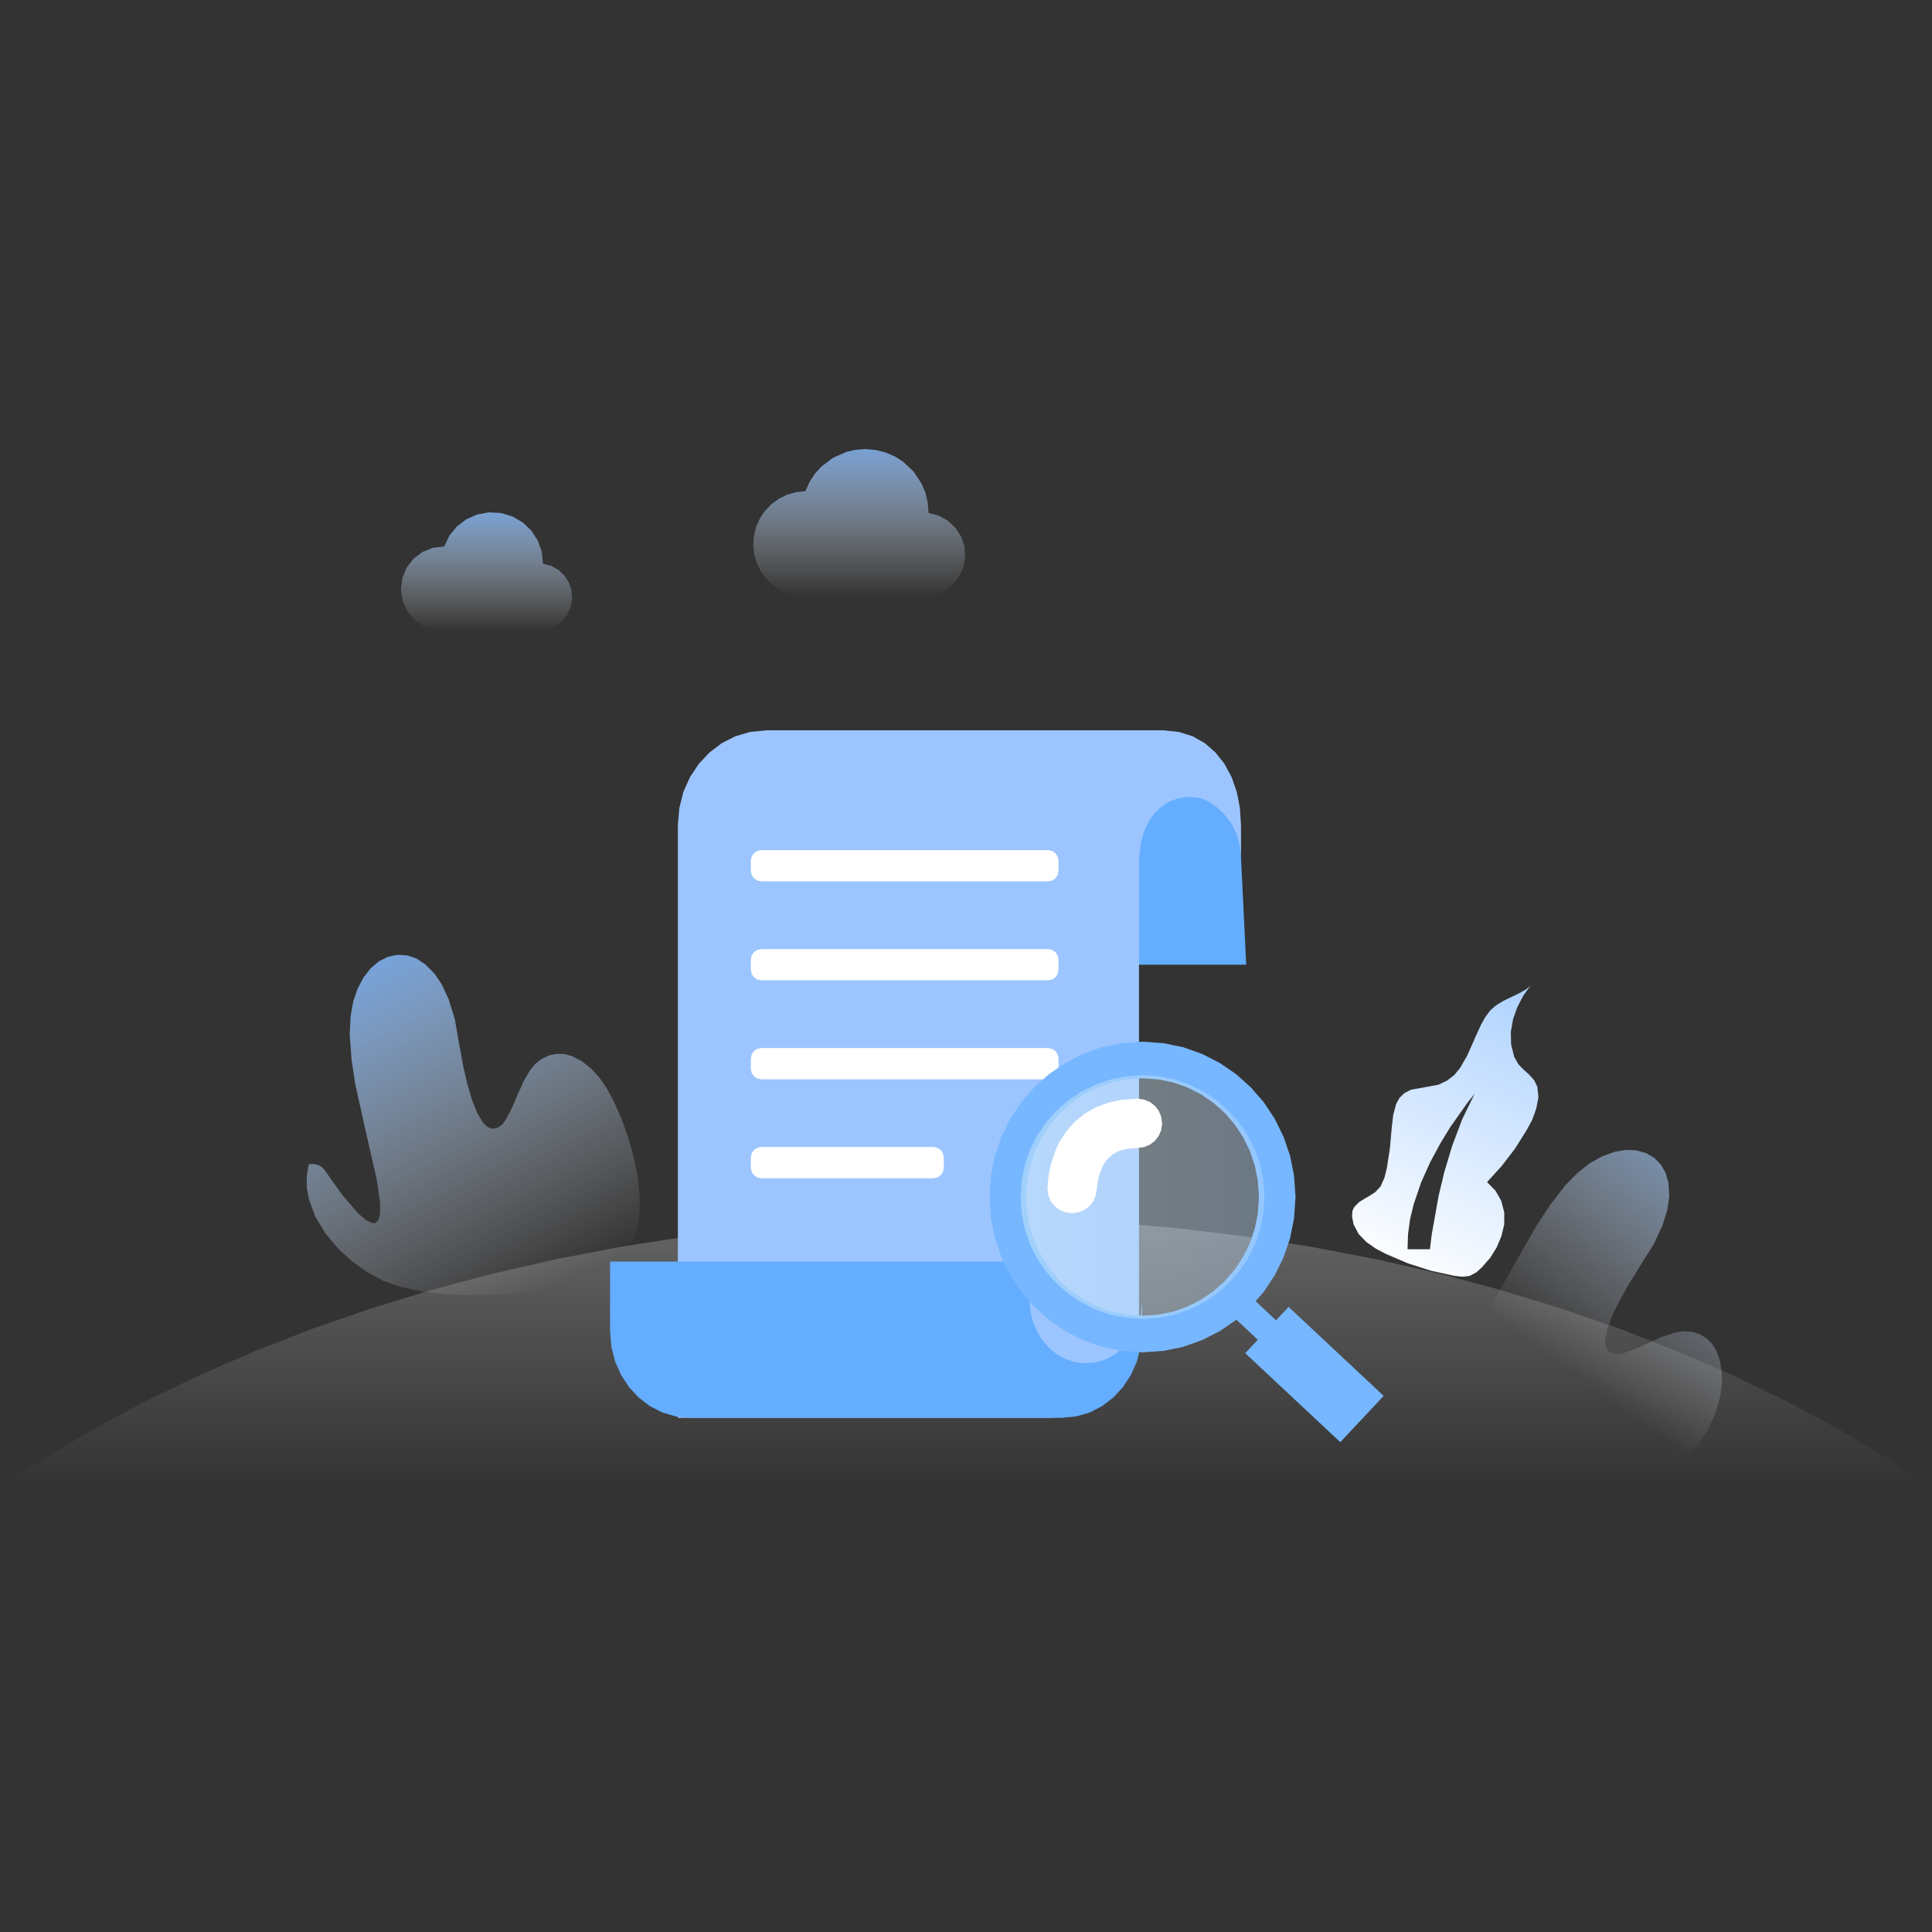 <svg xmlns:xlink="http://www.w3.org/1999/xlink" xmlns="http://www.w3.org/2000/svg" version="1.1" viewBox="0 0 1024 1024" height="1024px" width="1024px">
    <rect x="0" y="0" width="1024" height="1024" fill="#333333" stroke="none"/>
    <title>暂无工单</title>
    <defs>
        <rect rx="22.141" height="1024" width="1024" y="0" x="0" id="path-1"></rect>
        <linearGradient id="linearGradient-3" y2="64.884%" x2="50%" y1="-33.718%" x1="115.913%">
            <stop offset="0%" stop-color="#6CADFF"></stop>
            <stop offset="100%" stop-opacity="0" stop-color="#FFFFFF"></stop>
        </linearGradient>
        <linearGradient id="linearGradient-4" y2="100%" x2="70.498%" y1="-20.569%" x1="10.503%">
            <stop offset="0%" stop-color="#6CADFF"></stop>
            <stop offset="100%" stop-opacity="0" stop-color="#FFFFFF"></stop>
        </linearGradient>
        <linearGradient id="linearGradient-5" y2="104.736%" x2="38.802%" y1="-97.78%" x1="100.192%">
            <stop offset="0%" stop-color="#6CADFF"></stop>
            <stop offset="100%" stop-color="#FFFFFF"></stop>
        </linearGradient>
        <linearGradient id="linearGradient-6" y2="100%" x2="50%" y1="-27.901%" x1="50%">
            <stop offset="0%" stop-color="#6CADFF"></stop>
            <stop offset="100%" stop-opacity="0" stop-color="#FFFFFF"></stop>
        </linearGradient>
        <linearGradient id="linearGradient-7" y2="100%" x2="50%" y1="-27.901%" x1="50%">
            <stop offset="0%" stop-color="#6CADFF"></stop>
            <stop offset="100%" stop-opacity="0" stop-color="#FFFFFF"></stop>
        </linearGradient>
        <linearGradient id="linearGradient-8" y2="100%" x2="50%" y1="-221.157%" x1="50%">
            <stop offset="0%" stop-color="#D2D2D2"></stop>
            <stop offset="100%" stop-opacity="0" stop-color="#D2D2D2"></stop>
        </linearGradient>
        <linearGradient id="linearGradient-9" y2="50%" x2="99.974%" y1="50%" x1="0%">
            <stop offset="0%" stop-color="#DFF6F4"></stop>
            <stop offset="100%" stop-color="#C1DEFF"></stop>
        </linearGradient>
    </defs>
    <g fill-rule="evenodd" fill="none" stroke-width="1" stroke="none" id="暂无工单">
        <g>
            <mask fill="white" id="mask-2">
                <use xlink:href="#path-1"></use>
            </mask>
            <g id="蒙版"></g>
            <g mask="url(#mask-2)" id="编组-3">
                <g transform="translate(0, 238.011)">
                    <g id="编组-2">
                        <g fill-rule="nonzero" transform="translate(162.56, 0)" id="编组">
                            <polygon points="592.451 498.101 589.356 489.432 587.255 479.632 586.398 469.501 586.868 459.341 588.001 452.661 589.853 446.422 592.368 440.542 595.712 435.158 599.857 430.52 604.887 426.518 606.933 428.091 608.342 430.134 609.061 432.508 609.033 435.075 608.287 439.989 607.071 451.308 606.794 463.814 607.541 469.252 608.895 472.372 610.249 473.448 612.073 473.393 614.864 471.792 619.037 467.32 626.085 456.884 638.964 434.137 651.87 411.527 659 400.706 667.015 390.326 673.758 383.452 680.225 378.427 686.471 374.921 693.159 372.492 699.157 371.471 704.629 371.691 709.852 373.127 714.191 375.639 717.784 379.283 720.326 383.755 721.819 389.332 722.15 396.344 721.156 403.328 718.53 411.61 713.942 421.493 708.885 429.471 700.4 443.192 696.006 451.032 692.22 458.706 689.346 466.271 688.212 472.096 688.461 475.602 689.76 477.92 692.109 479.439 695.232 479.715 698.3 479.052 705.071 476.54 711.925 473.393 718.779 470.384 725.384 468.258 729.806 467.596 734.145 467.899 738.511 469.225 741.966 471.378 744.702 474.056 746.858 477.368 748.986 483 750.008 489.35 750.036 495.865 749.207 502.159 746.526 511.407 742.104 520.738 736.218 529.406 728.866 537.164 723.284 541.608 717.203 545.252 710.571 548.123 703.606 550.001 696.2 550.746 688.212 550.359 675.555 548.096 661.239 544.396 646.923 539.538 632.856 533.464 623.763 528.689 615.583 523.526 608.204 517.977 601.543 511.683 596.375 505.14 592.534 498.349" fill="url(#linearGradient-3)" id="路径"></polygon>
                            <polygon points="39.908 440.459 31.782 436.097 23.657 430.217 16.223 423.288 9.756 415.447 4.588 406.834 1.216 397.835 0.055 391.623 0 385.412 1.05 379.117 3.593 378.897 5.997 379.421 8.125 380.636 9.839 382.541 12.602 386.654 19.291 395.875 27.499 405.316 31.699 408.849 34.795 410.257 36.508 410.147 37.835 408.877 38.83 405.84 38.94 399.712 37.144 387.261 31.34 361.864 25.702 336.466 23.768 323.601 22.8 310.488 23.243 300.881 24.652 292.82 26.946 286.057 30.29 279.79 34.076 275.014 38.277 271.508 43.113 269.079 48.005 268.057 53.118 268.333 57.982 269.935 62.819 273.082 67.766 278.051 71.69 283.903 75.31 291.799 78.516 302.206 80.119 311.51 83.021 327.383 85.039 336.134 87.415 344.361 90.345 351.87 93.413 356.977 95.955 359.379 98.47 360.235 101.206 359.765 103.749 357.888 105.573 355.321 108.917 348.916 111.874 342.015 114.914 335.196 118.369 329.233 121.215 325.782 124.642 323.16 128.788 321.255 132.795 320.509 136.637 320.675 140.45 321.696 145.812 324.429 150.842 328.46 155.236 333.291 158.857 338.509 162.67 345.576 166.788 354.824 170.381 364.762 173.449 375.639 175.604 386.764 176.544 397.641 176.378 404.874 175.411 411.5 173.698 417.628 171.044 423.315 167.396 428.174 162.643 432.315 157.032 435.628 150.344 438.692 142.44 441.425 130.059 444.572 116.296 446.836 102.173 448.161 87.996 448.547 74.039 447.968 61.354 446.505 49.442 443.965 40.156 440.707" fill="url(#linearGradient-4)" id="路径"></polygon>
                            <path fill="url(#linearGradient-5)" id="形状结合" d="M648.498,284.511 L644.712,289.921 L641.589,295.94 L639.351,302.344 L638.217,308.915 L638.356,315.568 L640.014,322.166 L642.225,326.058 L644.988,328.929 L647.946,331.579 L650.571,334.506 L652.285,338.039 L652.837,343.588 L651.649,349.689 L649.576,355.459 L646.619,360.953 L640.428,370.78 L633.409,379.946 L625.615,388.531 L630.092,393.086 L633.16,398.525 L634.735,404.571 L634.708,410.948 L633.215,417.187 L630.755,423.067 L627.411,428.478 L623.211,433.336 L620.115,436.235 L616.384,438.25 L612.46,438.692 L608.535,438.25 L595.961,435.517 L583.773,431.625 L571.944,426.573 L566.555,423.729 L561.608,420.251 L557.546,416.027 L554.865,410.92 L554.036,406.724 L554.257,403.77 L555.252,401.699 L557.877,399.049 L561.415,396.896 L562.686,396.178 L566.306,393.887 L569.181,390.823 L571.253,386.13 L572.525,380.94 L574.128,370.56 L575.15,359.075 L575.896,352.781 L577.444,347.122 L579.213,343.864 L581.783,341.352 L585.293,339.558 L592.534,338.26 L599.747,336.935 L604.39,334.754 L608.176,331.828 L611.244,328.129 L614.975,321.696 L618.181,314.519 L618.899,312.752 L622.63,304.663 L624.786,300.909 L627.273,297.568 L630.313,294.863 L634.293,292.461 L642.612,288.431 L646.287,286.388 L648.498,284.511 Z M619.01,341.739 L615.196,346.514 L606.159,359.324 L600.935,367.854 L595.463,378.013 L590.627,388.807 L586.702,400.347 L584.795,408.27 L583.718,416.193 L583.469,424.116 L595.325,424.116 L596.32,416.11 L599.913,395.93 L602.925,383.314 L607.154,369.234 L612.432,355.238 L619.01,341.739 Z"></path>
                            <polygon points="125.25 60.761 125.25 60.761 124.559 54.302 122.431 48.421 119.059 43.231 114.555 38.925 109.165 35.778 102.947 33.901 96.453 33.542 90.317 34.701 84.624 37.213 79.677 40.968 75.697 45.771 72.878 51.624 66.826 52.342 61.354 54.55 56.628 58.111 52.925 62.915 50.658 68.546 49.967 74.399 50.852 80.252 53.311 85.8 57.153 90.493 61.989 93.889 67.544 95.932 73.569 96.456 123.012 96.456 127.627 95.766 131.634 94.138 135.172 91.515 137.963 88.119 139.787 84.199 140.699 79.644 140.367 74.979 139.013 70.865 136.664 67.166 133.514 64.129 129.727 62.004" fill="url(#linearGradient-6)" id="路径"></polygon>
                            <polygon points="329.569 33.707 329.569 33.542 329.127 28.131 327.911 23.079 325.921 18.331 321.665 11.926 316.055 6.653 311.716 3.892 306.935 1.85 301.656 0.497 296.267 0 291.071 0.359 286.041 1.491 278.994 4.61 272.858 9.221 269.376 13.03 266.557 17.364 264.319 22.306 259.206 22.886 254.508 24.238 250.196 26.364 246.299 29.207 243.011 32.603 240.302 36.578 238.285 40.968 237.096 45.661 236.682 50.796 237.235 55.903 238.589 60.568 240.744 64.875 243.591 68.767 246.99 72.052 250.97 74.786 255.364 76.773 260.063 77.988 265.203 78.374 326.612 78.374 332.361 77.657 337.501 75.586 341.951 72.329 345.488 68.105 347.892 63.108 348.998 57.421 348.611 51.651 346.842 46.379 343.885 41.768 339.878 37.986 335.041 35.281 329.403 33.845" fill="url(#linearGradient-7)" id="路径"></polygon>
                        </g>
                        <polygon points="1024 550.359 999.597 534.403 973.839 519.164 946.672 504.616 918.04 490.785 889.16 478.224 859.119 466.491 827.834 455.67 795.305 445.704 762.694 437.008 729.115 429.361 694.541 422.735 658.917 417.187 623.349 412.88 587.034 409.761 549.945 407.883 512 407.193 474.055 407.883 436.966 409.761 400.624 412.88 365.083 417.187 329.459 422.735 294.885 429.361 261.306 437.008 228.695 445.704 196.166 455.67 164.881 466.491 134.84 478.224 105.932 490.785 77.328 504.616 50.161 519.164 24.403 534.403 0 550.359" fill-rule="nonzero" fill="url(#linearGradient-8)" id="路径"></polygon>
                    </g>
                    <g transform="translate(323.351, 149.074)" id="编组">
                        <polygon points="268.105 33.128 330.979 33.128 331.697 33.514 332.222 34.315 332.83 35.364 332.913 36.827 337.169 124.228 268.077 124.228 268.077 33.155" fill-rule="nonzero" fill="#64ADFF" id="路径"></polygon>
                        <polygon points="35.928 50.299 35.928 364.403 233.531 364.403 242.043 363.548 249.892 361.256 257.161 357.529 263.683 352.56 269.266 346.597 273.964 339.502 277.419 331.745 279.547 323.325 280.348 314.105 280.348 68.602 281.177 59.989 283.499 52.286 285.903 47.593 288.888 43.59 292.453 40.278 296.543 37.683 301.159 36.026 306.465 35.308 312.103 35.778 316.746 37.434 320.974 40.222 325.341 44.308 329.21 49.222 332.057 54.799 333.798 60.872 334.406 67.277 334.406 50.299 333.798 41.023 332.139 32.603 329.459 24.901 325.617 17.751 320.919 11.788 315.309 6.874 308.869 3.175 301.546 0.883 293.116 0 82.745 0 74.233 0.856 66.384 3.147 59.115 6.874 52.593 11.843 47.01 17.806 42.312 24.901 38.857 32.658 36.729 41.078" fill-rule="nonzero" fill="#9CC5FF" id="路径"></polygon>
                        <polygon points="251.219 335.5 245.857 334.782 240.993 333.098 236.488 330.503 232.481 327.107 229.054 323.104 226.207 318.384 224.107 313.276 222.808 307.838 222.338 301.985 222.338 281.584 0 281.584 0 318.439 0.719 326.859 2.681 334.561 5.804 341.656 10.06 348.143 15.117 353.582 21.032 358.137 27.664 361.532 34.767 363.63 42.478 364.403 239.418 364.403 247.156 363.63 254.259 361.532 260.864 358.137 266.778 353.582 271.836 348.116 276.092 341.628 279.215 334.561 281.177 326.859 281.896 318.439 281.896 303.283 281.288 309.743 279.547 315.844 276.7 321.476 272.858 326.417 268.133 330.448 262.882 333.346 257.188 335.058" fill-rule="nonzero" fill="#64ADFF" id="路径"></polygon>
                        <polygon points="80.147 63.495 232.149 63.495 234.305 63.936 236.046 65.123 237.235 66.862 237.677 69.016 237.677 74.537 237.235 76.69 236.046 78.43 234.305 79.617 232.149 80.058 80.147 80.058 77.991 79.617 76.25 78.43 75.062 76.69 74.619 74.537 74.619 69.016 75.062 66.862 76.25 65.123 77.991 63.936" fill-rule="nonzero" fill="#FFFFFF" id="矩形"></polygon>
                        <polygon points="80.147 115.947 232.149 115.947 234.305 116.388 236.046 117.575 237.235 119.314 237.677 121.468 237.677 126.989 237.235 129.142 236.046 130.882 234.305 132.069 232.149 132.51 80.147 132.51 77.991 132.069 76.25 130.882 75.062 129.142 74.619 126.989 74.619 121.468 75.062 119.314 76.25 117.575 77.991 116.388" fill-rule="nonzero" fill="#FFFFFF" id="矩形"></polygon>
                        <polygon points="80.147 168.399 232.149 168.399 234.305 168.84 236.046 170.027 237.235 171.766 237.677 173.92 237.677 179.441 237.235 181.594 236.046 183.334 234.305 184.521 232.149 184.962 80.147 184.962 77.991 184.521 76.25 183.334 75.062 181.594 74.619 179.441 74.619 173.92 75.062 171.766 76.25 170.027 77.991 168.84" fill-rule="nonzero" fill="#FFFFFF" id="矩形"></polygon>
                        <polygon points="80.147 220.851 171.348 220.851 173.504 221.292 175.245 222.479 176.434 224.218 176.876 226.372 176.876 231.893 176.434 234.046 175.245 235.786 173.504 236.973 171.348 237.414 80.147 237.414 77.991 236.973 76.25 235.786 75.062 234.046 74.619 231.893 74.619 226.372 75.062 224.218 76.25 222.479 77.991 221.292" fill-rule="nonzero" fill="#FFFFFF" id="矩形"></polygon>
                    </g>
                    <g transform="translate(534.14, 323.805)" id="编组">
                        <polygon points="142.827 72.632 142.136 82.626 140.257 92.012 137.217 100.901 133.044 109.349 127.959 117.023 121.906 123.98 115.025 130.136 107.48 135.326 99.216 139.55 90.455 142.669 81.225 144.574 71.414 145.264 61.603 144.574 52.372 142.669 43.611 139.55 35.348 135.326 27.803 130.136 20.921 123.98 14.869 117.023 9.783 109.349 5.61 100.901 2.57 92.012 0.691 82.626 0 72.632 0.691 62.666 2.57 53.253 5.61 44.363 9.783 35.916 14.869 28.241 20.921 21.284 27.803 15.128 35.348 9.938 43.611 5.715 52.372 2.595 61.603 0.69 71.414 0 81.225 0.69 90.455 2.595 99.216 5.715 107.48 9.938 115.025 15.128 121.906 21.284 127.959 28.241 133.044 35.916 137.217 44.363 140.257 53.253 142.136 62.666" stroke-width="19.346" stroke="#77B7FF" id="椭圆形"></polygon>
                        <polygon points="136.029 72.632 135.42 81.494 133.735 89.859 130.971 97.754 127.185 105.263 122.569 112.082 117.097 118.293 110.907 123.731 104.08 128.342 96.563 132.124 88.659 134.884 80.285 136.568 71.414 137.176 62.542 136.568 54.168 134.884 46.264 132.124 38.747 128.342 31.921 123.731 25.73 118.293 20.258 112.082 15.642 105.263 11.856 97.754 9.093 89.859 7.407 81.494 6.799 72.632 7.407 63.771 9.093 55.433 11.856 47.51 15.642 40.029 20.258 33.21 25.73 26.999 31.921 21.533 38.747 16.923 46.264 13.168 54.168 10.408 62.542 8.696 71.414 8.089 80.285 8.696 88.659 10.408 96.563 13.168 104.08 16.923 110.907 21.533 117.097 26.999 122.569 33.21 127.185 40.029 130.971 47.51 133.735 55.433 135.42 63.771" fill-rule="nonzero" fill="url(#linearGradient-9)" fill-opacity="0.4" id="椭圆形"></polygon>
                        <polygon points="34.049 81.218 34.049 81.218 30.511 80.721 27.499 79.479 24.846 77.436 22.8 74.813 21.529 71.776 21.032 68.27 21.612 61.258 22.8 55.351 25.315 47.897 27.664 42.983 30.87 38.097 35.071 33.155 40.433 28.711 46.402 25.205 53.035 22.665 60.469 21.064 68.816 20.484 72.381 21.008 75.421 22.306 78.046 24.376 80.092 27.054 81.335 30.118 81.833 33.652 81.308 37.213 80.009 40.25 77.936 42.873 75.255 44.915 72.215 46.185 68.65 46.655 62.846 47.179 58.728 48.283 55.854 49.829 52.372 53.004 50.382 56.041 48.143 61.976 47.176 68.27 46.651 71.776 45.352 74.813 43.279 77.436 40.626 79.479 37.586 80.721" fill-rule="nonzero" fill="#FFFFFF" id="路径"></polygon>
                        <polygon points="125.858 155.396 148.852 130.882 199.234 178.033 176.24 202.548" fill-rule="nonzero" fill="#77B7FF" id="矩形"></polygon>
                        <polygon points="118.396 135.05 128.069 124.753 146.752 142.255 137.106 152.552" fill-rule="nonzero" fill="#77B7FF" id="矩形"></polygon>
                    </g>
                </g>
            </g>
        </g>
    </g>
</svg>
